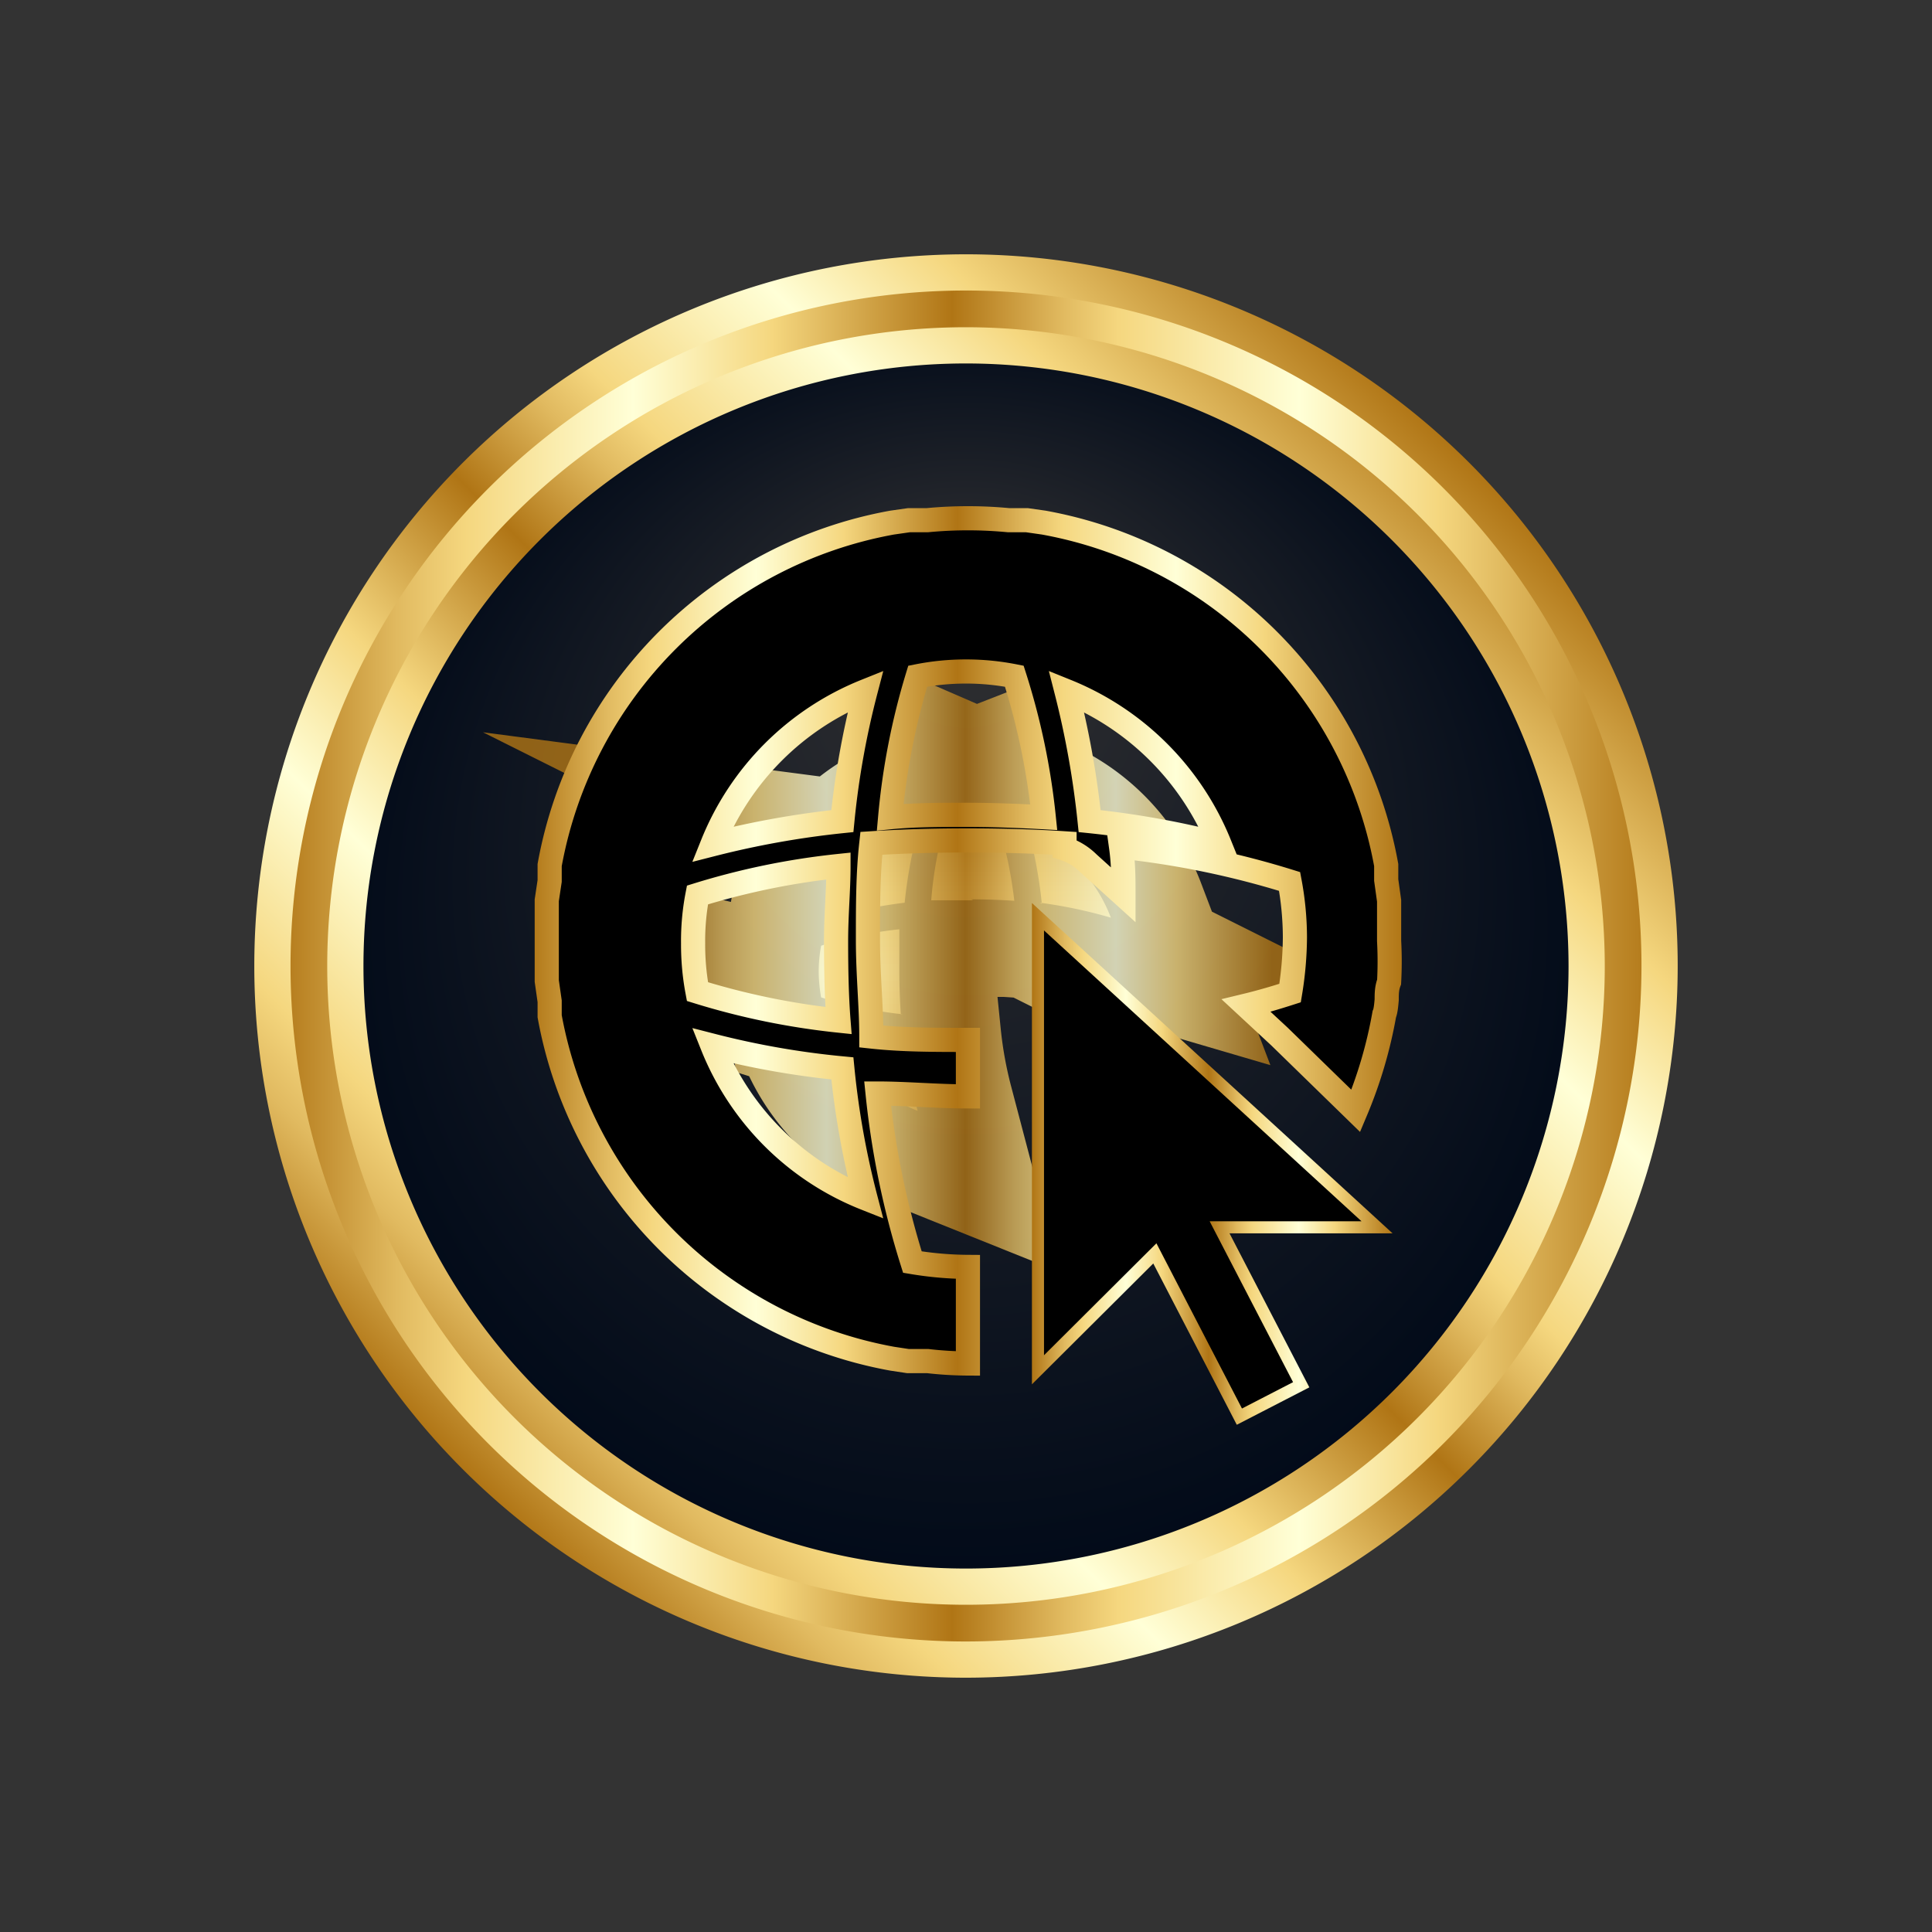 <svg xmlns="http://www.w3.org/2000/svg" xmlns:xlink="http://www.w3.org/1999/xlink" viewBox="0 0 40 40"><rect x="0" y="0" width="40" height="40" fill="#333333" stroke="none"/><defs><style>.cls-1{isolation:isolate;}.cls-2{fill:url(#radial-gradient);}.cls-3,.cls-4,.cls-5,.cls-6{stroke-miterlimit:10;}.cls-3{stroke-width:0.75px;fill:url(#linear-gradient);stroke:url(#linear-gradient-2);}.cls-4{stroke-width:4px;opacity:0.8;mix-blend-mode:multiply;fill:url(#linear-gradient-3);stroke:url(#linear-gradient-4);}.cls-5{stroke-width:0.25px;stroke:url(#linear-gradient-5);}.cls-6{stroke-width:0.5px;stroke:url(#linear-gradient-6);}</style><radialGradient id="radial-gradient" cx="20" cy="20" fy="12.023" r="13.61" gradientUnits="userSpaceOnUse"><stop offset="0" stop-color="#303032"/><stop offset="1" stop-color="#000918"/></radialGradient><linearGradient id="linear-gradient" x1="5.64" y1="20" x2="34.36" y2="20" gradientUnits="userSpaceOnUse"><stop offset="0" stop-color="#b07515"/><stop offset="0.09" stop-color="#e1ba60"/><stop offset="0.14" stop-color="#f5d77f"/><stop offset="0.26" stop-color="#ffffd7"/><stop offset="0.36" stop-color="#f5d77f"/><stop offset="0.49" stop-color="#b07515"/><stop offset="0.57" stop-color="#e1ba60"/><stop offset="0.61" stop-color="#f5d77f"/><stop offset="0.74" stop-color="#ffffd7"/><stop offset="0.84" stop-color="#f5d77f"/><stop offset="1" stop-color="#b07515"/></linearGradient><linearGradient id="linear-gradient-2" x1="9.58" y1="30.42" x2="30.42" y2="9.58" xlink:href="#linear-gradient"/><linearGradient id="linear-gradient-3" x1="20" y1="23.33" x2="20" y2="16.94" gradientUnits="userSpaceOnUse"><stop offset="0" stop-color="#b07515"/><stop offset="0.16" stop-color="#e1ba60"/><stop offset="0.24" stop-color="#f5d77f"/><stop offset="0.5" stop-color="#ffffd7"/><stop offset="0.76" stop-color="#f5d77f"/><stop offset="1" stop-color="#b07515"/></linearGradient><linearGradient id="linear-gradient-4" x1="13.87" y1="20.11" x2="26.35" y2="20.11" xlink:href="#linear-gradient"/><linearGradient id="linear-gradient-5" x1="21.37" y1="24.1" x2="28.83" y2="24.1" xlink:href="#linear-gradient"/><linearGradient id="linear-gradient-6" x1="10.94" y1="19.48" x2="29.06" y2="19.48" xlink:href="#linear-gradient"/></defs><title>web_con_gb</title><g class="cls-1"><g id="Layer_1" data-name="Layer 1"><rect class="cls-2" x="6.39" y="6.39" width="27.21" height="27.21" rx="13.61"/><path class="cls-3" d="M20,34.36A14.36,14.36,0,1,1,34.36,20,14.37,14.37,0,0,1,20,34.36ZM20,7.15A12.85,12.85,0,1,0,32.85,20,12.86,12.86,0,0,0,20,7.15Z"/><g id="Go_to_Web_-_Orange" data-name="Go to Web - Orange"><path class="cls-4" d="M19,17.2a9.71,9.71,0,0,0-.27,1.49A9.71,9.71,0,0,0,17.2,19,3.17,3.17,0,0,1,19,17.2ZM19,23a3.18,3.18,0,0,1-1.76-1.75,11.17,11.17,0,0,0,1.49.26A9.71,9.71,0,0,0,19,23Zm-.31-2A8.94,8.94,0,0,1,17,20.65a3.29,3.29,0,0,1-.05-.54,3.07,3.07,0,0,1,.05-.53,8.07,8.07,0,0,1,1.62-.34c0,.29,0,.57,0,.87S18.63,20.7,18.65,21Zm1.46-2.36c-.3,0-.58,0-.87,0A8.07,8.07,0,0,1,19.58,17a3.07,3.07,0,0,1,.53-.05,3.29,3.29,0,0,1,.54.05A8.94,8.94,0,0,1,21,18.65Q20.56,18.62,20.11,18.62Zm1.42.07a9.71,9.71,0,0,0-.27-1.49A3.17,3.17,0,0,1,23,19,9.71,9.71,0,0,0,21.53,18.69Z"/><polygon class="cls-5" points="21.49 18.98 21.49 28.36 23.91 25.95 25.66 29.33 26.94 28.67 25.25 25.41 28.51 25.41 21.49 18.98"/><path class="cls-6" d="M28.71,20.7c0-.12,0-.24.05-.37a7.92,7.92,0,0,0,0-.85c0-.28,0-.56,0-.83l-.06-.43c0-.11,0-.21,0-.31h0a8.8,8.8,0,0,0-7.09-7.09h0l-.35-.05-.38,0a8.84,8.84,0,0,0-1.68,0l-.38,0-.35.05h0a8.8,8.8,0,0,0-7.09,7.09h0c0,.11,0,.22,0,.33l-.06.4c0,.28,0,.56,0,.84s0,.56,0,.83l.06.42c0,.11,0,.21,0,.31h0a8.81,8.81,0,0,0,7.09,7.09h0l.33.05.41,0a7.55,7.55,0,0,0,.83.05h0V26.23h0a7.23,7.23,0,0,1-1.15-.1,17.59,17.59,0,0,1-.72-3.49c.6,0,1.23.06,1.87.06h0V21.53h0c-.7,0-1.36,0-2-.07,0-.62-.07-1.28-.07-2s0-1.37.07-2q.93-.06,2-.06t2,.06s0,.07,0,.11a1.25,1.25,0,0,1,.49.3l.73.66c0-.33,0-.64-.05-1a18.17,18.17,0,0,1,3.49.72,6.34,6.34,0,0,1,.11,1.16,7.34,7.34,0,0,1-.1,1.15c-.28.09-.58.18-.91.26l.69.64h0L28.07,23a9.34,9.34,0,0,0,.59-2h0C28.69,20.93,28.7,20.81,28.71,20.7ZM17.92,14.31A17.34,17.34,0,0,0,17.44,17a18.61,18.61,0,0,0-2.69.48A5.71,5.71,0,0,1,17.92,14.31Zm0,10.5a5.66,5.66,0,0,1-3.17-3.16,17.39,17.39,0,0,0,2.69.47A17.34,17.34,0,0,0,17.92,24.81Zm-.56-3.68a15.23,15.23,0,0,1-2.92-.6,5.23,5.23,0,0,1-.09-1,5,5,0,0,1,.09-1,15.23,15.23,0,0,1,2.92-.6c0,.5-.05,1-.05,1.56S17.32,20.62,17.36,21.13ZM20,16.87c-.54,0-1.06,0-1.57.05A14.42,14.42,0,0,1,19,14,5.17,5.17,0,0,1,21,14a14.42,14.42,0,0,1,.61,2.92C21.06,16.89,20.54,16.87,20,16.87Zm2.56.13a18.61,18.61,0,0,0-.48-2.69,5.74,5.74,0,0,1,3.17,3.17A18.61,18.61,0,0,0,22.56,17Z"/></g></g></g></svg>